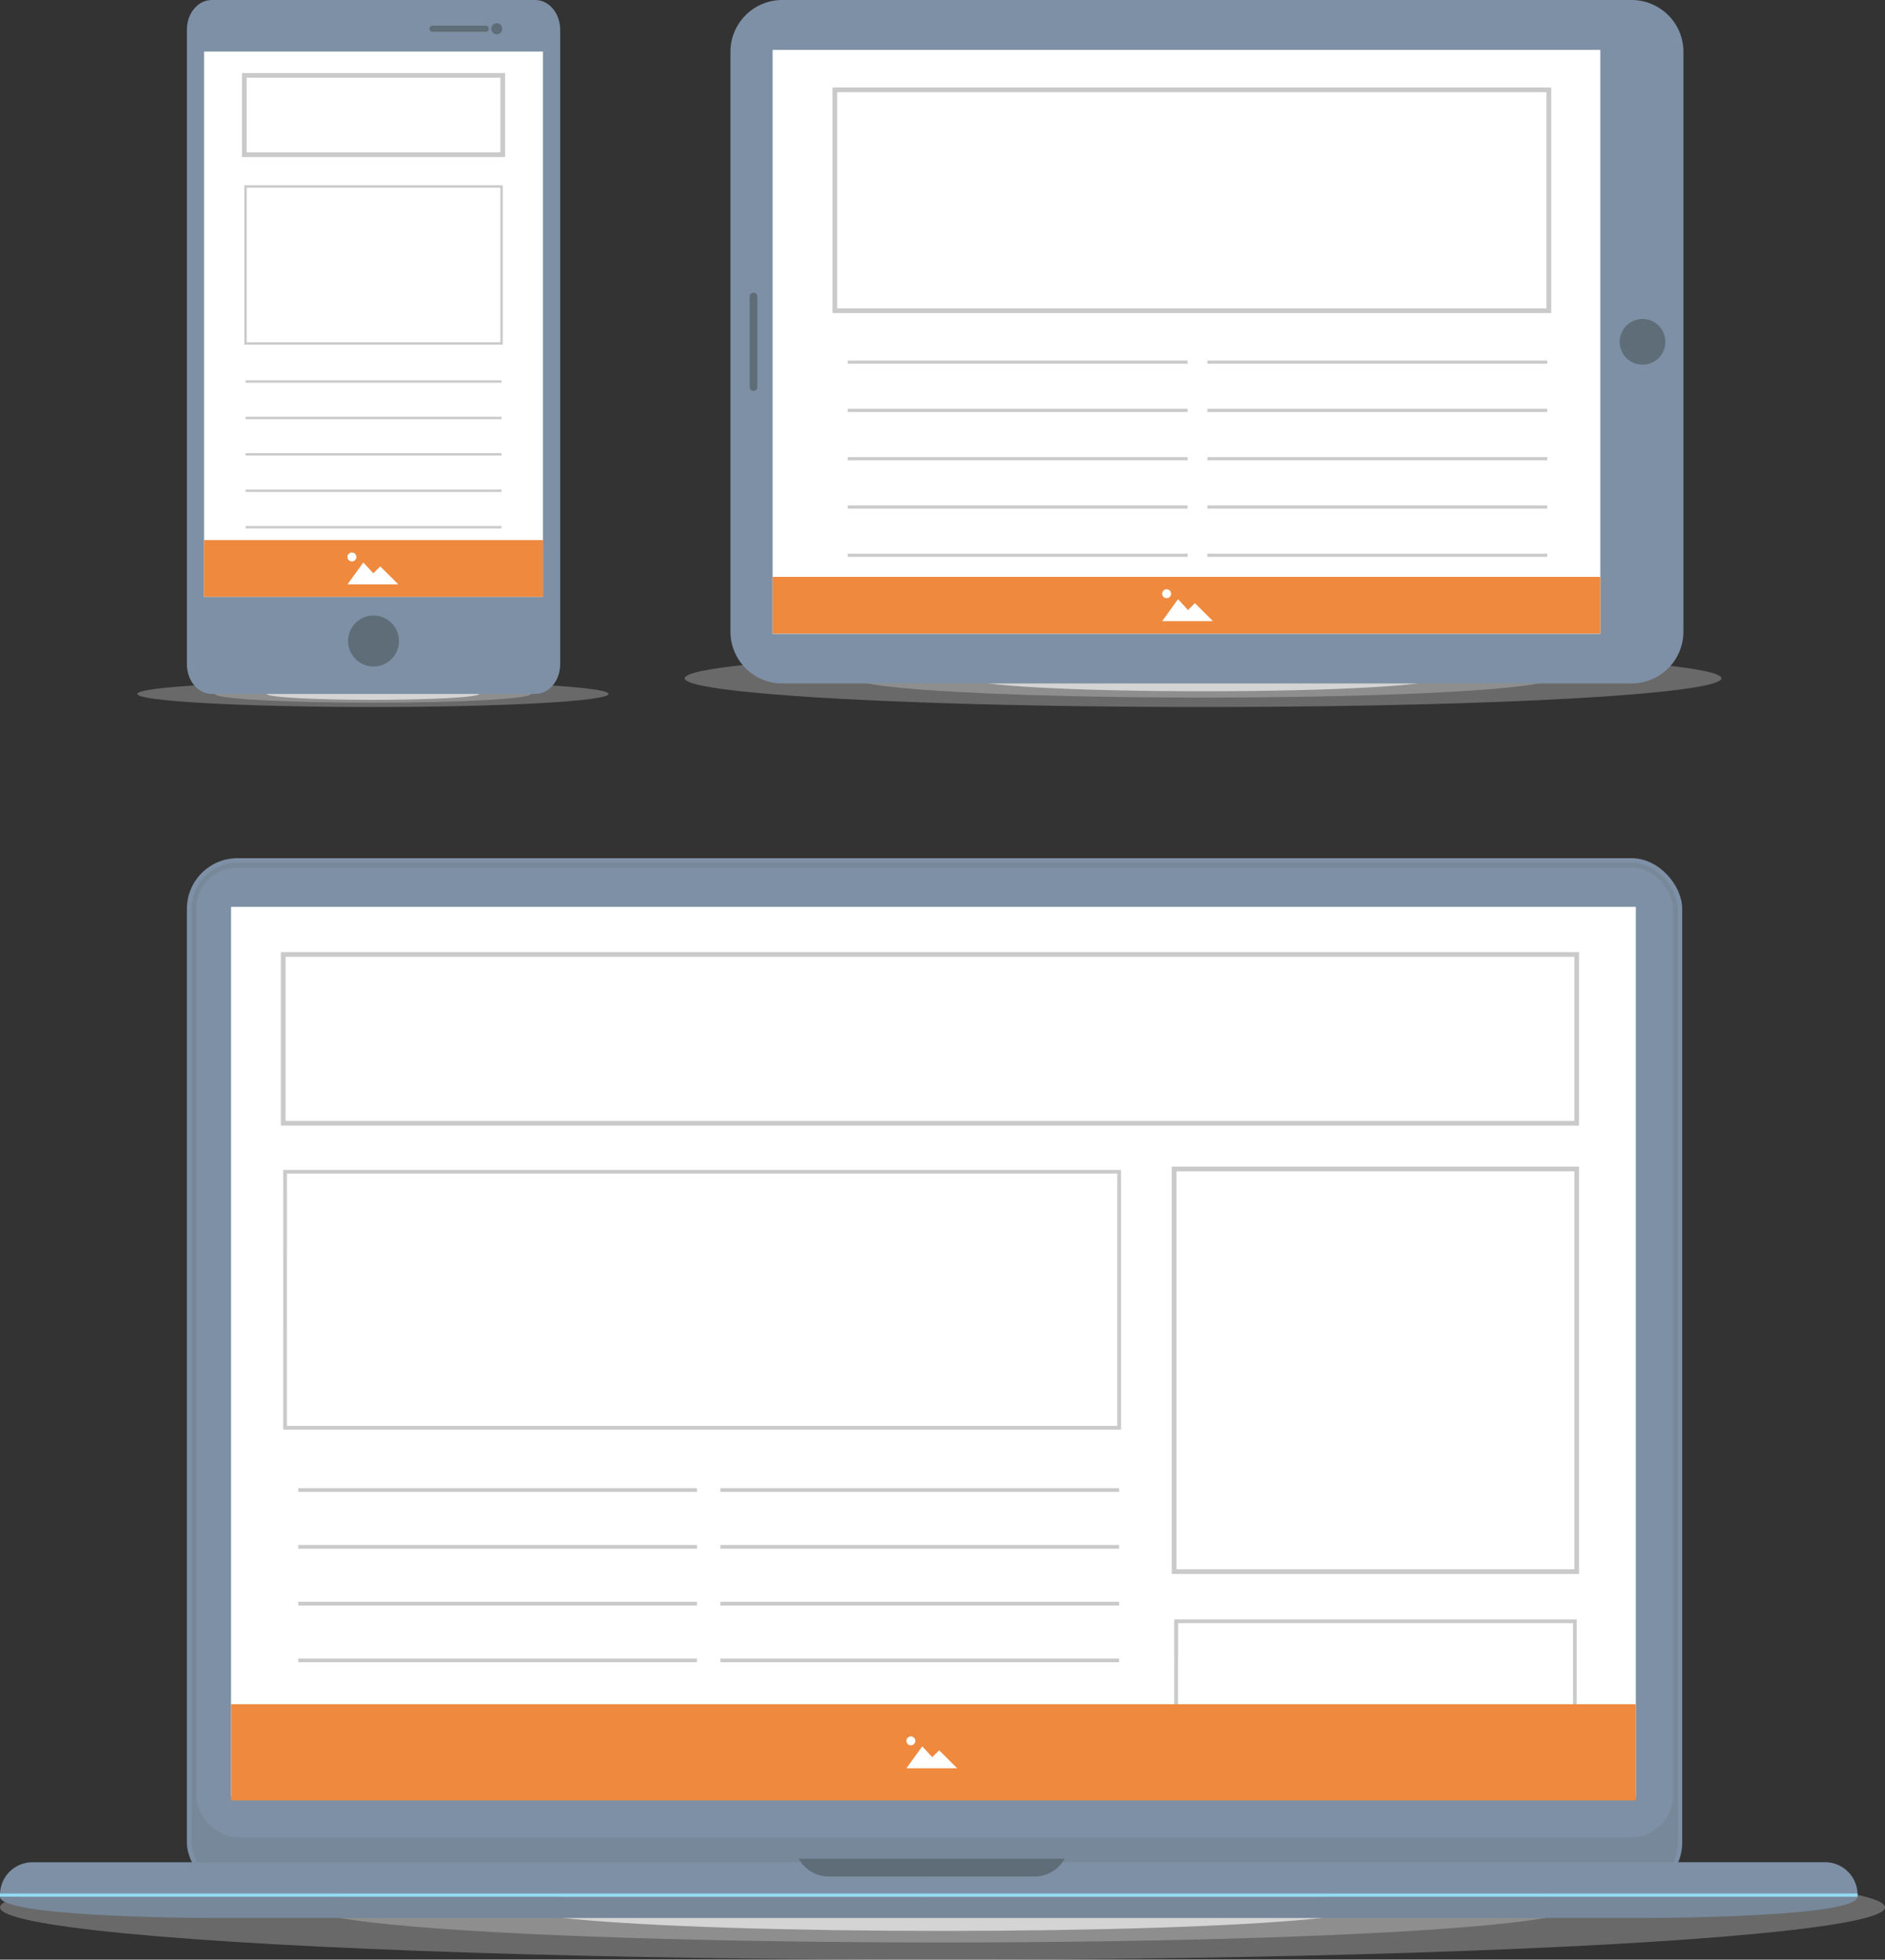 <svg xmlns="http://www.w3.org/2000/svg" viewBox="0 0 400 415.77"><rect x="0" y="0" width="400" height="415.77" fill="#333333" stroke="none"/><defs><style>.cls-1,.cls-2{fill:#e4e4e4;}.cls-1{opacity:0.31;}.cls-2{opacity:0.81;}.cls-3{fill:#7d90a5;}.cls-4{fill:#768899;}.cls-5{fill:#93d9f2;}.cls-6{fill:#5e6d77;}.cls-7{fill:#fff;}.cls-8{fill:none;stroke:#cacaca;stroke-miterlimit:10;}.cls-9{fill:#cacaca;}.cls-10{fill:#ee893e;}</style></defs><title>Ad Format Sticky Footer</title><g id="Layer_2" data-name="Layer 2"><g id="Layer_1-2" data-name="Layer 1"><ellipse class="cls-1" cx="200" cy="404.67" rx="200" ry="11.1"></ellipse><ellipse class="cls-1" cx="200" cy="404.67" rx="134.18" ry="7.45"></ellipse><ellipse class="cls-2" cx="200" cy="404.67" rx="90.19" ry="5"></ellipse><rect class="cls-3" x="39.66" y="182.08" width="317.31" height="219.56" rx="10.73" ry="10.73"></rect><rect class="cls-4" x="40.65" y="183.06" width="315.34" height="217.59" rx="9.74" ry="9.74"></rect><rect class="cls-3" x="41.64" y="184.05" width="313.37" height="205.76" rx="8.76" ry="8.76"></rect><path class="cls-4" d="M394.17,402.42c0,4.14-38.72,4.5-44.28,4.5H44.28c-5.55,0-44.28-.36-44.28-4.5Z"></path><path class="cls-3" d="M196.34,402H0a6.9,6.9,0,0,1,6.9-6.9H196.34Z"></path><path class="cls-3" d="M196.34,395.09H387.27a6.9,6.9,0,0,1,6.9,6.9H196.34Z"></path><rect class="cls-5" y="401.73" width="196.34" height="0.7"></rect><rect class="cls-5" x="196.34" y="401.73" width="197.83" height="0.7"></rect><path class="cls-6" d="M196.22,394.37H169.5a7.31,7.31,0,0,0,6.4,3.76h43.6a7.32,7.32,0,0,0,6.41-3.76Z"></path><rect class="cls-7" x="49.03" y="192.4" width="298.09" height="188.74"></rect><rect class="cls-8" x="60.1" y="202.5" width="274.48" height="35.82"></rect><path class="cls-9" d="M237.88,303.32H60.09V248.21H237.88Zm-177-.79h176.2V249H60.89Z"></path><rect class="cls-8" x="249.16" y="248.02" width="85.42" height="85.42"></rect><path class="cls-9" d="M334.58,377.57H249.17v-34h85.41Zm-84.62-.8h83.83v-32.4H250Z"></path><rect class="cls-9" x="152.86" y="327.79" width="84.62" height="0.79"></rect><rect class="cls-9" x="152.86" y="339.84" width="84.62" height="0.79"></rect><rect class="cls-9" x="152.86" y="351.88" width="84.62" height="0.79"></rect><rect class="cls-9" x="152.86" y="363.93" width="84.62" height="0.79"></rect><rect class="cls-9" x="63.29" y="327.79" width="84.62" height="0.79"></rect><rect class="cls-9" x="152.86" y="315.74" width="84.62" height="0.79"></rect><rect class="cls-9" x="63.29" y="315.74" width="84.62" height="0.79"></rect><rect class="cls-9" x="63.29" y="339.84" width="84.62" height="0.79"></rect><rect class="cls-9" x="63.29" y="351.88" width="84.62" height="0.79"></rect><rect class="cls-9" x="63.29" y="363.93" width="84.62" height="0.79"></rect><rect class="cls-9" x="152.86" y="375.98" width="84.62" height="0.79"></rect><rect class="cls-9" x="63.29" y="375.98" width="84.62" height="0.79"></rect><ellipse class="cls-1" cx="255.29" cy="143.91" rx="110" ry="6.09"></ellipse><ellipse class="cls-1" cx="255.29" cy="143.91" rx="73.8" ry="4.09"></ellipse><ellipse class="cls-2" cx="255.29" cy="143.91" rx="49.6" ry="2.75"></ellipse><path class="cls-3" d="M346.23,0a11,11,0,0,1,11,11V134a11,11,0,0,1-11,11H166a11,11,0,0,1-11-11V11A11,11,0,0,1,166,0Z"></path><rect class="cls-7" x="163.95" y="10.59" width="175.64" height="123.88"></rect><path class="cls-6" d="M353.39,72.54a4.84,4.84,0,1,0-4.83,4.82A4.82,4.82,0,0,0,353.39,72.54Z"></path><path class="cls-6" d="M160.71,82.13a.81.81,0,0,1-.81.82h0a.82.82,0,0,1-.82-.82V62.91a.82.82,0,0,1,.82-.81h0a.81.81,0,0,1,.81.81Z"></path><rect class="cls-8" x="177.16" y="19.06" width="151.51" height="46.87"></rect><rect class="cls-9" x="256.21" y="86.74" width="72.12" height="0.67"></rect><rect class="cls-9" x="256.21" y="96.99" width="72.12" height="0.67"></rect><rect class="cls-9" x="256.21" y="107.24" width="72.12" height="0.67"></rect><rect class="cls-9" x="256.21" y="117.48" width="72.12" height="0.67"></rect><rect class="cls-9" x="179.89" y="86.74" width="72.12" height="0.67"></rect><rect class="cls-9" x="256.21" y="76.5" width="72.12" height="0.67"></rect><rect class="cls-9" x="179.89" y="76.5" width="72.12" height="0.67"></rect><rect class="cls-9" x="179.89" y="96.99" width="72.12" height="0.67"></rect><rect class="cls-9" x="179.89" y="107.24" width="72.12" height="0.67"></rect><rect class="cls-9" x="179.89" y="117.48" width="72.12" height="0.67"></rect><rect class="cls-9" x="256.21" y="127.73" width="72.12" height="0.67"></rect><rect class="cls-9" x="179.89" y="127.73" width="72.12" height="0.67"></rect><ellipse class="cls-1" cx="79.13" cy="147.23" rx="50" ry="2.77"></ellipse><ellipse class="cls-1" cx="79.13" cy="147.23" rx="33.55" ry="1.86"></ellipse><ellipse class="cls-2" cx="79.13" cy="147.23" rx="22.55" ry="1.25"></ellipse><path class="cls-3" d="M118.87,140.94c0,3.47-2.37,6.29-5.28,6.29H44.93c-2.91,0-5.27-2.82-5.27-6.29V6.3C39.66,2.82,42,0,44.93,0h68.66c2.91,0,5.28,2.82,5.28,6.3Z"></path><rect class="cls-7" x="43.3" y="10.94" width="71.92" height="115.68"></rect><path class="cls-6" d="M84.66,136a5.4,5.4,0,1,1-5.4-5.4A5.4,5.4,0,0,1,84.66,136Z"></path><path class="cls-6" d="M103.73,6.1a.65.65,0,0,1-.65.65H91.78a.65.65,0,0,1-.65-.65h0a.65.65,0,0,1,.65-.65h11.3a.65.65,0,0,1,.65.65Z"></path><path class="cls-6" d="M106.58,6.1a1.16,1.16,0,0,1-1.16,1.17h0a1.17,1.17,0,0,1-1.17-1.17h0a1.17,1.17,0,0,1,1.17-1.17h0a1.17,1.17,0,0,1,1.16,1.17Z"></path><rect class="cls-8" x="51.85" y="15.99" width="54.83" height="16.84"></rect><rect class="cls-9" x="52.11" y="88.42" width="54.32" height="0.51"></rect><rect class="cls-9" x="52.11" y="96.14" width="54.32" height="0.51"></rect><rect class="cls-9" x="52.11" y="103.87" width="54.32" height="0.51"></rect><rect class="cls-9" x="52.11" y="111.6" width="54.32" height="0.51"></rect><rect class="cls-9" x="52.11" y="80.69" width="54.32" height="0.51"></rect><rect class="cls-9" x="52.11" y="119.33" width="54.32" height="0.51"></rect><path class="cls-9" d="M106.68,73.12H51.85V39.3h54.83Zm-54.32-.51h53.81V39.81H52.36Z"></path><rect class="cls-10" x="49.03" y="361.57" width="298.09" height="20.42"></rect><rect class="cls-10" x="163.95" y="122.39" width="175.64" height="12.03"></rect><rect class="cls-10" x="43.3" y="114.59" width="71.92" height="12.03"></rect><polygon class="cls-7" points="253.56 127.97 252.1 129.43 249.98 127.13 246.61 131.78 249.74 131.78 254.26 131.78 257.39 131.78 253.56 127.97"></polygon><circle class="cls-7" cx="247.56" cy="125.97" r="0.95"></circle><polygon class="cls-7" points="80.69 120.17 79.22 121.63 77.1 119.33 73.74 123.98 76.86 123.98 81.39 123.98 84.52 123.98 80.69 120.17"></polygon><circle class="cls-7" cx="74.68" cy="118.17" r="0.95"></circle><polygon class="cls-7" points="199.29 371.35 197.82 372.81 195.71 370.51 192.34 375.16 195.47 375.16 199.99 375.16 203.12 375.16 199.29 371.35"></polygon><circle class="cls-7" cx="193.29" cy="369.35" r="0.95"></circle></g></g></svg>